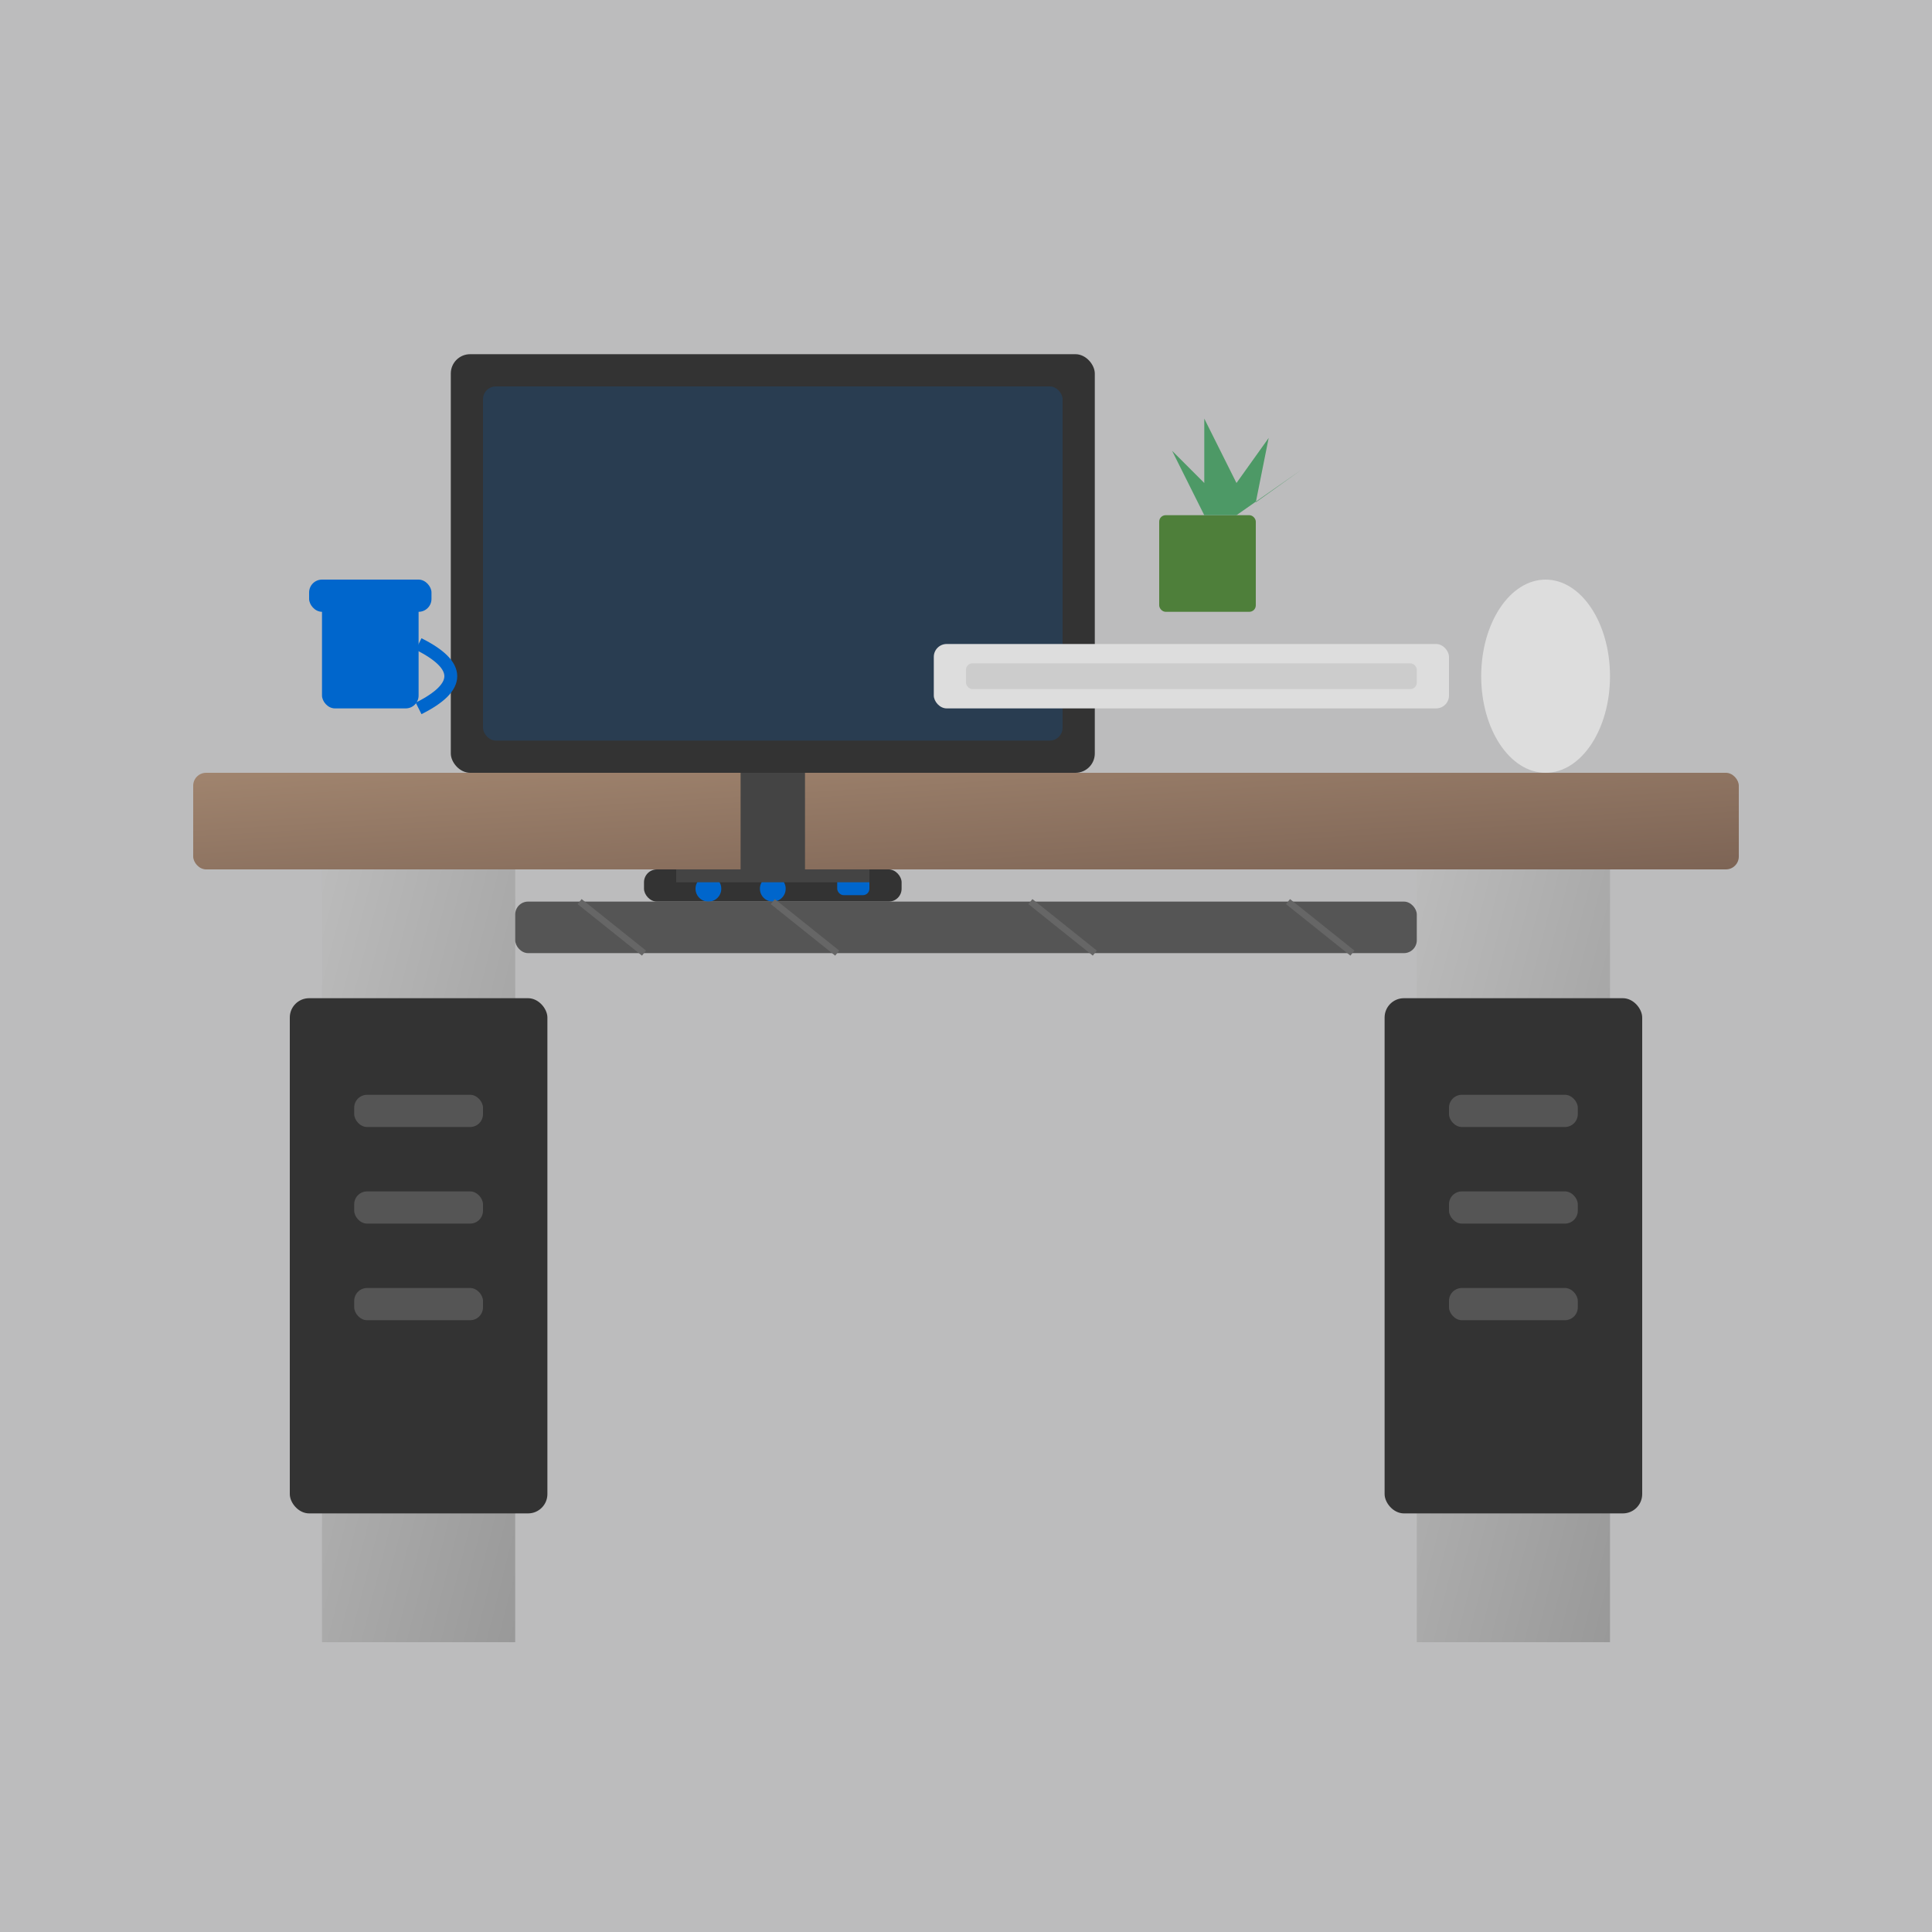 <svg xmlns="http://www.w3.org/2000/svg" width="300" height="300" viewBox="0 0 300 300">
  <rect x="0" y="0" width="300" height="300" fill="#808080" stroke="none"/>
  <defs>
    <linearGradient id="desktop-gradient" x1="0%" y1="0%" x2="100%" y2="100%">
      <stop offset="0%" stop-color="#A0846E" />
      <stop offset="100%" stop-color="#7D6455" />
    </linearGradient>
    <linearGradient id="metal-gradient" x1="0%" y1="0%" x2="100%" y2="100%">
      <stop offset="0%" stop-color="#BBBBBB" />
      <stop offset="100%" stop-color="#999999" />
    </linearGradient>
  </defs>
  
  <!-- Background -->
  <rect width="300" height="300" fill="#f8f9fb" opacity="0.5" />
  
  <!-- Adjustable standing desk -->
  <!-- Desktop surface -->
  <rect x="30" y="120" width="240" height="15" rx="2" fill="url(#desktop-gradient)" />
  
  <!-- Legs -->
  <rect x="50" y="135" width="30" height="120" fill="url(#metal-gradient)" />
  <rect x="220" y="135" width="30" height="120" fill="url(#metal-gradient)" />
  
  <!-- Adjustment mechanism -->
  <rect x="45" y="155" width="40" height="80" rx="3" fill="#333333" />
  <rect x="215" y="155" width="40" height="80" rx="3" fill="#333333" />
  <rect x="55" y="170" width="20" height="5" rx="2" fill="#555555" />
  <rect x="55" y="185" width="20" height="5" rx="2" fill="#555555" />
  <rect x="55" y="200" width="20" height="5" rx="2" fill="#555555" />
  <rect x="225" y="170" width="20" height="5" rx="2" fill="#555555" />
  <rect x="225" y="185" width="20" height="5" rx="2" fill="#555555" />
  <rect x="225" y="200" width="20" height="5" rx="2" fill="#555555" />
  
  <!-- Control panel -->
  <rect x="100" y="135" width="40" height="5" rx="2" fill="#333333" />
  <circle cx="110" cy="138" r="2" fill="#0066cc" />
  <circle cx="120" cy="138" r="2" fill="#0066cc" />
  <rect x="130" y="136" width="5" height="3" rx="1" fill="#0066cc" />
  
  <!-- Items on desk -->
  <!-- Monitor -->
  <rect x="70" y="55" width="100" height="65" rx="3" fill="#333333" />
  <rect x="75" y="60" width="90" height="55" rx="2" fill="#0066cc" opacity="0.2" />
  <rect x="115" y="120" width="10" height="15" fill="#444444" />
  <rect x="105" y="135" width="30" height="2" fill="#444444" />
  
  <!-- Keyboard -->
  <rect x="145" y="100" width="80" height="10" rx="2" fill="#DDDDDD" />
  <rect x="150" y="103" width="70" height="4" rx="1" fill="#CCCCCC" />
  
  <!-- Mouse -->
  <ellipse cx="240" cy="105" rx="10" ry="15" fill="#DDDDDD" />
  
  <!-- Cup -->
  <rect x="50" y="90" width="15" height="20" rx="2" fill="#0066cc" />
  <rect x="48" y="90" width="19" height="5" rx="2" fill="#0066cc" />
  <path d="M65,100 Q75,105 65,110" stroke="#0066cc" stroke-width="2" fill="none" />
  
  <!-- Small plant -->
  <rect x="180" y="80" width="15" height="15" rx="1" fill="#4E7F3A" />
  <path d="M187,80 L182,70 L187,75 L187,65 L192,75 L197,68 L195,78 L202,73 L192,80" fill="#4D9966" />
  
  <!-- Cable management tray -->
  <rect x="80" y="140" width="140" height="8" rx="2" fill="#555555" />
  <path d="M90,140 L100,148 M120,140 L130,148 M160,140 L170,148 M200,140 L210,148" stroke="#666666" stroke-width="1" />
</svg>
